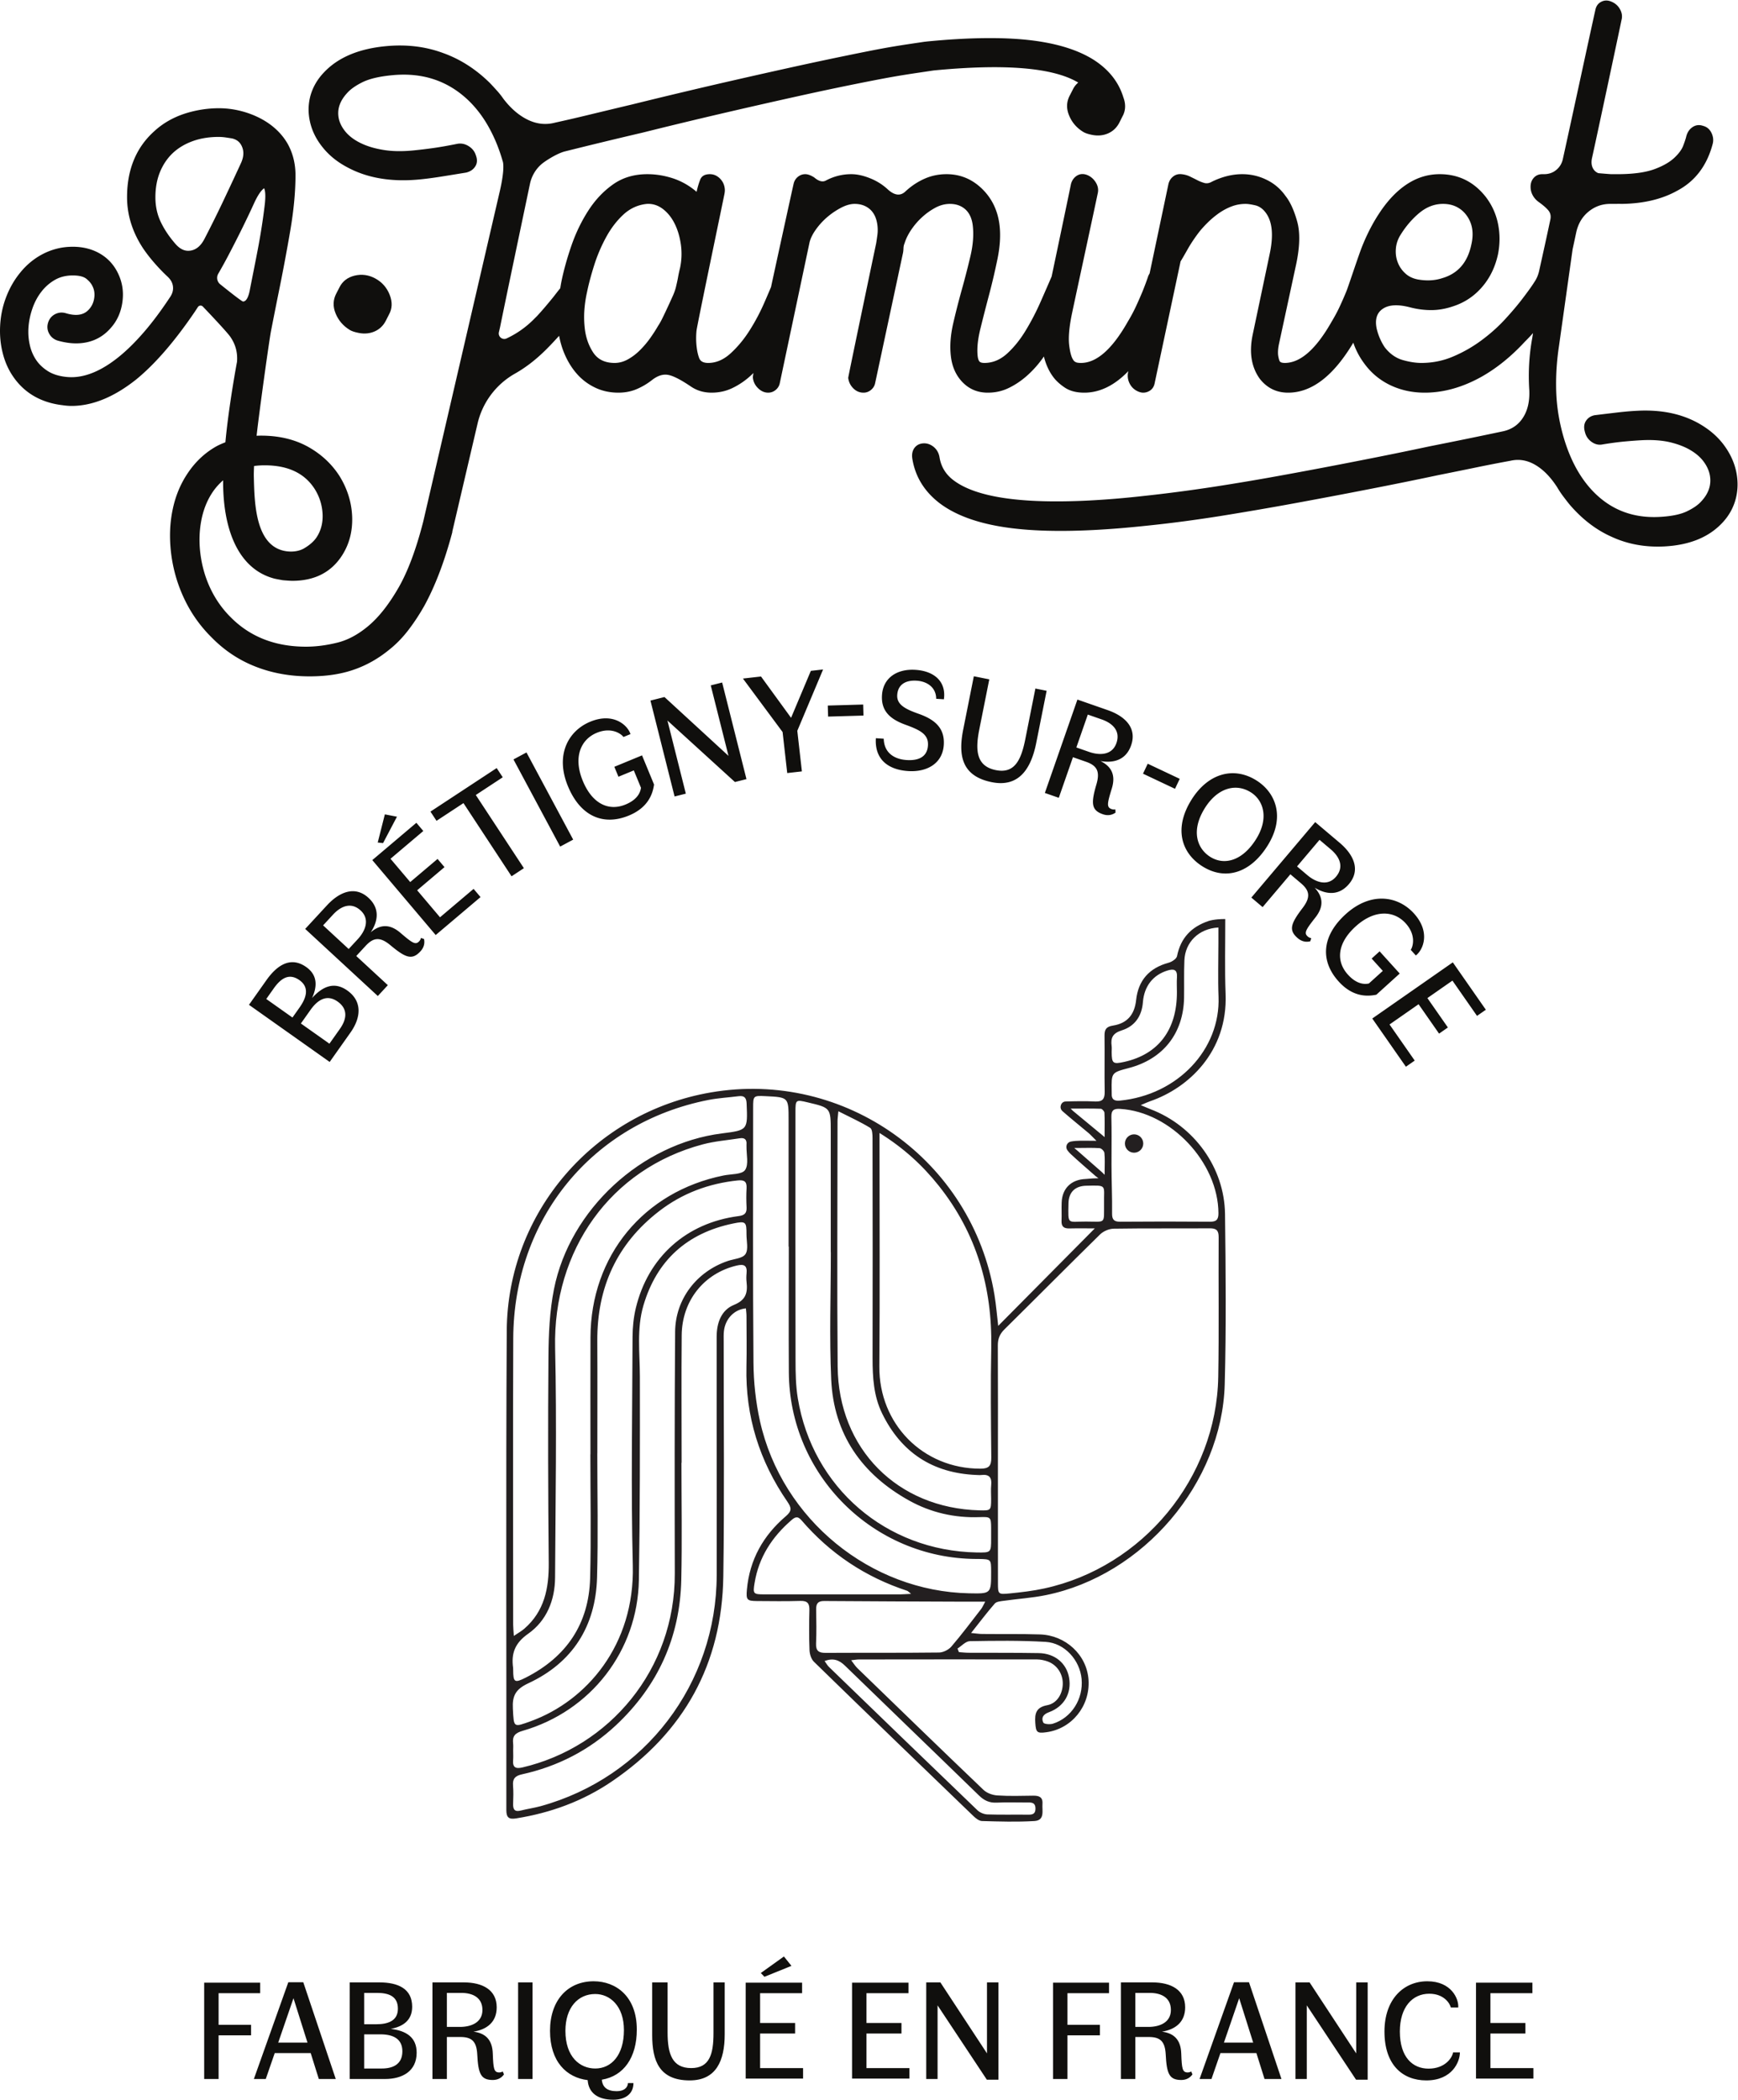 <svg xmlns="http://www.w3.org/2000/svg" xmlns:svg="http://www.w3.org/2000/svg" width="560.04" height="676.44"><g transform="matrix(1.333 0 0 -1.333 0 676.44)"><g transform="scale(.1)"><path fill="#100f0d" d="M528.434 155.648V50.078h-34.86v232.813h135.364v-25.379H528.434v-76.481h78.504v-25.383h-78.504M743.293 138.059l-33.844 107.269-36.89-107.269zm-129.609-87.98l83.25 233.831h36.203l78.508-233.832h-40.946L751.07 112.68h-86.965l-21.66-62.602h-28.761M880.297 158.02V75.45h42.644c26.055 0 49.739 9.491 49.739 41.632 0 30.789-23.348 40.938-53.125 40.938zm0 100.171v-75.8h28.766c26.39 0 52.792 6.757 52.792 37.558 0 29.781-21.32 38.242-50.765 38.242zm36.555 25.379c46.019 0 79.515-15.57 79.515-58.879 0-33.851-23.347-48.062-51.773-53.472 36.886-4.399 62.606-19.957 62.606-57.52 0-45.347-35.196-63.62-76.481-63.62h-85.278V283.57h71.411M1080.25 258.191v-82.23h31.81c26.06 0 54.14 10.148 54.14 40.949 0 29.09-22 41.281-51.44 41.281zm110.99-210.48c-29.1 0-35.19 15.23-37.56 61.918-1.69 31.812-13.53 41.973-40.95 41.973h-32.48V50.078h-34.86V283.57h75.47c46.02 0 79.85-18.269 79.85-60.238 0-36.543-24.7-53.801-56.16-58.883 27.74-3.379 45.67-18.269 46.69-53.121 1.35-36.547 2.71-45.348 15.57-45.348 3.38 0 6.43 1.02 8.46 2.372l3.04-7.114c-5.75-8.117-14.54-13.527-27.07-13.527M1287.31 283.57V50.078h-34.86V283.57h34.86M1438.9 255.48c-41.97 0-72.09-33.16-72.09-89 0-63.621 35.54-91.03 72.09-91.03 38.9 0 69.37 32.159 69.37 92.718 0 58.551-33.85 87.312-69.37 87.312zm-3.72 30.79c53.46 0 104.21-36.211 104.21-116.739 0-67.691-31.8-112.351-84.59-121.152 1.68-18.61 13.54-27.738 35.87-27.738 15.9 0 26.39 6.757 27.41 19.628h13.19c0-26.07-19.62-40.28-48.72-40.28-37.56 0-59.9 16.581-61.93 47.382-50.76 6.09-91.02 44.328-91.02 119.109 0 74.11 42.97 119.79 105.58 119.79M1576.57 283.57h37.23V162.422c0-51.774 11.16-85.953 57.18-85.953 43.99 0 53.81 33.16 53.81 84.601v122.5h27.07V158.02c0-63.282-20.3-111.329-84.6-111.329-73.76 0-90.69 47.707-90.69 109.297V283.57M1894.97 346.172l18.26-22.672-65.31-26.398-8.79 9.136zm-57.53-186.121V76.469h103.88v-25.38h-138.74v231.802h136.38v-25.379h-101.52V185.43h84.6v-25.379h-84.6M2094.57 160.051V76.469h103.89v-25.38h-138.75v231.802h136.38v-25.379h-101.52V185.43h84.6v-25.379h-84.6M2413.64 48.379h-28.09L2266.44 228.07V50.078h-27.41V283.57h34.18L2385.89 112v171.57h27.75V48.379M2580.42 155.648V50.078h-34.86v232.813h135.35v-25.379h-100.49v-76.481h78.5v-25.383h-78.5M2744.5 258.191v-82.23h31.8c26.07 0 54.15 10.148 54.15 40.949 0 29.09-21.99 41.281-51.44 41.281zm110.99-210.48c-29.1 0-35.2 15.23-37.56 61.918-1.69 31.812-13.54 41.973-40.95 41.973h-32.48V50.078h-34.86V283.57h75.47c46.02 0 79.85-18.269 79.85-60.238 0-36.543-24.7-53.801-56.17-58.883 27.75-3.379 45.69-18.269 46.7-53.121 1.36-36.547 2.71-45.348 15.57-45.348 3.38 0 6.43 1.02 8.46 2.372l3.04-7.114c-5.75-8.117-14.54-13.527-27.07-13.527M3029.39 138.059l-33.84 107.269-36.89-107.269zm-129.61-87.98l83.25 233.831h36.21l78.5-233.832h-40.94l-19.63 62.602h-86.96l-21.66-62.602h-28.77M3306.15 48.379h-28.09L3158.95 228.07V50.078h-27.41V283.57h34.18L3278.4 112v171.57h27.75V48.379M3450.26 286.27c58.54 0 76.48-42.969 74.79-63.27h-17.94c-1.69 8.109-15.22 33.16-52.1 33.16-40.62 0-71.07-32.148-71.07-91.371 0-61.93 30.79-89.668 69.37-89.668 40.6 0 57.53 27.07 59.21 39.25h16.59c0-22.672-18.62-67.68-81.22-67.68-57.18 0-101.17 37.23-101.17 118.098 0 78.172 46.36 121.481 103.54 121.481M3602.84 160.051V76.469h103.89v-25.38h-138.74v231.802h136.38v-25.379h-101.53V185.43h84.6v-25.379h-84.6"/><path fill="#231f20" d="M2944.9 1746.81c-4.2-243.91-182.3-459.6-420.6-511.2-27.4-6-55.5-9.2-83.4-12-28.3-2.81-28.5-1.9-28.5 25.8-.1 94.2-.1 188.49-.1 282.8.1 93.5.3 197.1-.2 290.6-.1 16 4.5 27.7 16 39 80.6 79.6 150.3 150.1 231.1 229.39 8 7.91 21.8 13.71 33 13.91 73.9 1.2 157.7.29 231.6.89 16.3.2 22.2-4.69 22.1-21.49-.7-112.6 1-225.2-1-337.7zm-319.8 375.5c-45.3.19-43.2-9.6-42.2 44.5.6 26.3 15.8 41.4 42.5 42.1 52.8 1.2 42.5 2.29 43.5-43.6-.5-50 5.5-43.1-43.8-43zm-19.4 170.3l-1.5 1.3-7.3 6.3h10c17.2 0 34.4.79 51.4-.5 4.3-.4 11-7.1 11.4-11.5 1.5-14.3.6-28.9.6-43.4v-9.5l-5.9 5.8-1.2 1.1c-19.2 16.8-38.3 33.59-57.5 50.4zm-12.2 97.39l-5.3 5.31h6.8c22 0 44.1.4 66.1-.4 3.1-.1 8.5-6 8.7-9.4.9-16.5.4-33.1.4-49.71v-9.39l-6.7 5.7-5 4.09c-21.6 18.01-43.4 35.91-65 53.8zm114.4 4.61c122.2-7.3 237-129.3 237.5-252.3.1-15.8-5.6-20.5-20.8-20.4-72.3.59-144.6.59-216.9 0-15.1-.1-19.6 5.7-19.4 19.8.5 39.29-1.4 78.6-1.4 117.9 0 22.1.2 44.09.2 66.19 0 16.51-.1 33.11-.5 49.6-.3 16.31 6.1 20.21 21.3 19.21zm4.1 189.9c31 9.8 48.2 34.1 50.8 67.99 3.1 39.01 24.7 65.71 59 76.41 15.3 4.79 24.6 2.9 23.3-16.3-.8-11.9-.1-23.91-.1-35.8.3-90.61-44.6-150.2-126.9-168.51-27.8-6.19-30.6-3.99-30.8 23.71 0 4.9.6 9.9-.1 14.7-2.6 19.9 2.8 30.9 24.8 37.8zm150.3 78.6c.5 30.19-.5 60.5.8 90.59 1.9 44.01 34.7 76.7 82.2 79.31v-36.6c0-43.51-1.4-87.2.3-130.7 4.9-127.5-99-237.5-238.5-251.1-13.2-1.31-20.5 2.8-19.7 17 .1 2.09 0 4.19-.1 6.29-.7 44.41-.7 44.41 41.5 55.51 83 21.7 131.9 83.8 133.5 169.7zm-466.2-1177.5c-1.1-11.1-.2-22.5-.2-33.7-.1-27.8-.5-28.21-28.3-27.5-198.1 5.1-341 148.49-342.7 347.7-1.7 197.5-.4 395.1-.3 592.6 0 6 .9 12.1 2 24.2 28.2-14.3 53.4-25.7 76.9-40.1 5.2-3.1 5.7-16.5 5.7-25.11.3-177.19.5-354.39.1-531.49 0-46.1 2.5-91.6 23.2-133.8 46.2-94.4 122-144 227.2-148.5 4.2-.1 8.5-.6 12.6-.1 18.6 2.2 25.7-5.8 23.8-24.2zm-53.7-261.7c-236.9 4.79-451.7 177.2-505.2 415.7-10.3 46.3-15.5 94.6-15.8 142-1.7 205.3-.8 410.7-.8 616 0 28.8.6 29.2 30 27.79 55.7-2.69 55.7-2.69 55.7-57.69v-305.9h.5c0-101.3-.5-202.5.1-303.8 1.5-248.5 203.7-449.8 452.6-451.1h6.3c30-.6 30-.6 30.1-30.4.1-53.9.1-53.7-53.5-52.6zm29.3-38c-23.7-30.51-46.8-61.5-72-90.8-6.7-7.8-19.7-14.2-29.8-14.31-91.3-1.09-182.6-.4-273.9-.89-17-.1-24 4.9-23.3 22.8 1.2 27.29.7 54.7.2 82.1-.2 13.8 4 20.59 19.2 20.5 112.3-.8 224.7-1.2 337-1.61 15.9-.09 31.9 0 52.5 0-4.7-8.59-6.7-13.7-9.9-17.79zm155.9-79.4c46-2.7 82.7-43.9 87-89.5 4.5-48.401-24.3-94.201-69.6-108.311-7-2.09-21.1-1.09-23 2.813-5.6 11.699 0 20 13.6 25 37 13.597 55.2 46.097 48.8 83.098-6 35.1-34.3 59.09-73.4 59.8-56.3.99-112.5.5-168.8.8-8 0-16.1.99-24.2 1.6-1.1 2.9-2.3 5.69-3.4 8.59 9.9 6.21 19.7 17.61 29.7 17.81 61 1.1 122.3 1.9 183.3-1.7zm-161.1-371.201c12.6-12.297 25.2-18.098 42.8-17.297 25.2 1.297 50.6.199 75.9.398 10.1.09 17.7-1.199 17.9-14.398.1-12.813-6.3-15.203-17.1-15.102-33 .399-66-.5-99 .602-8.2.297-18.1 4.297-24 9.898-120.1 115.301-239.7 230.988-359.4 346.79-3.6 3.51-6.1 8.31-10.3 14.11 21.2 7.8 35.3 2.3 49.3-11.3 107.8-104.799 216.2-208.901 323.9-313.701zm-518.8 486.001c-26.9 0-27.9 1.4-23.6 27.6 10.1 61.8 41.9 110.8 88.5 151.3 8.1 7.1 14.9 11.7 24.5.59 69.3-80.8 154.8-137.69 256-170.89 1.7-.6 3.1-2.41 9.3-7.3-12.4-.6-19.2-1.2-25.9-1.3zm75.2 1165.5c0 30 .6 30.5 29.5 23.59 55.8-13.19 55.8-13.19 55.8-70.49v-291.3h.2c0-102.7-3.7-205.5.9-308 6.1-132.2 73.9-229 188.5-292.6 52.5-29.1 109.8-42.21 170.3-40 26.9 1 27.6-.3 27.8-26.2v-25.4c0-34.4 0-34.4-35.3-33.8-218.7 4.2-396.3 156.7-432 372.39-5 30.31-5.5 61.61-5.5 92.5-.5 199.81-.3 399.61-.2 599.31zm203.2-82.8v32.4c59.4-37 104.5-78.91 143.2-127.5 91.1-114.5 129.5-245.8 126.9-391.01-1.7-88.59-.8-177.29.1-265.89.2-20.1-5.8-26.9-26.2-26.9-139.3-.11-245.5 108.19-244.4 247.1 1.4 177.2.4 354.5.4 531.8zm-325-57.1c-7.7-11.11-33.9-9.5-52-13.21-193.1-38.99-321-194.09-321.7-391.09-.4-94.31-.1-188.5-.1-282.8h-.2c0-99.9 2.1-199.81-.6-299.6-3-110.3-57.3-190.21-155.5-240-27.3-13.9-30.4-11.51-30.5 19 0 1.4.1 2.8-.1 4.2-5 35.09 4.2 60.2 36.3 82.7 44.7 31.5 64.8 81.1 65.1 136 1 184.9 4.3 370 .1 554.9-5.3 236.1 133.8 432.7 357 491.9 29 7.7 59.5 10 89.3 14.7 11.5 1.79 17.5-2.81 16.3-15.11-.1-1.29.1-2.79 0-4.19-.4-19.6 5.9-43.91-3.4-57.4zm.9-203.3c-6.9-10.4-27.7-11.5-42.5-16.5-75.1-25.3-127-92-127.5-171.4-1.5-194.8-1.2-389.51-.8-584.3.6-232.1-158.3-419.101-368.1-468.301-16.7-3.898-24.2-.097-22.7 17.801.6 7.699.1 15.5.1 23.199 0 5.602.5 11.289-.1 16.891-2.2 17.809 5 25.41 22.9 30.512 164.8 47.398 278.2 193.098 281.1 364.688 2.7 163.8 2.6 327.61 2.4 491.41-.1 57.6-8 115.8 8.6 172 32.1 109 105.5 174.9 216.7 198 31 6.4 32.5 4.3 32.4-26.7 0-16.1 5.1-36-2.5-47.3zM1774.4 1921c-31-12.59-41.9-43.59-42-76.89v-185.7c0-130.11.3-260.3.1-390.4-.4-262.5-173.3-489.201-426.1-558.701-15.6-4.2-31.7-6.411-47.3-10.399-14.7-3.801-19.2 2.399-18.7 16.09.5 14.711 1 29.609-.2 44.309-1.3 16.402 5 23.402 21.2 27 86.4 19 162.7 58.101 227.4 118.5 101.6 95.101 155 212.801 158.1 351.901 2.1 94.2.4 188.5.4 282.7h.4c0 102.7-.7 205.4.2 308.09.7 83.81 54.2 149.91 133 168.5 17.8 4.21 25.6.2 23.8-18.69-.7-7-.8-14.1 0-21.11 2.9-25.59-1.3-43.39-30.3-55.2zm-497.3-914.59c107.3 49.9 162.9 138 166.2 255.8 2.8 99.8.6 199.8.6 299.7h.1c0 90.7.4 181.5-.1 272.2-.7 128.7 47 234.3 149.4 313.3 55.8 43.1 119.8 67 190.1 74.3 15.8 1.59 22.2-2.5 21.3-18.81-.9-15.4-.8-30.89 0-46.39.7-14.3-5.3-19.2-19.3-21-126.3-16.3-218.9-99-248.5-222.61-5.3-22.39-7.7-45.99-7.8-68.99-.6-184.2-4-368.6.6-552.8 4.8-192.7-112.3-327.301-246.1-376.11-43.2-15.691-41.3-15.789-43.8 30-1.7 31.109 6.5 47.012 37.3 61.41zm-36.4 833.3c1 289.4 191.1 521.29 471.7 576.49 24.1 4.71 48.8 6.01 73.2 9.11 13.3 1.6 18.6-3.3 19.2-17.41 2.7-64.6 3.1-64.6-60-72.59-193.7-24.6-367.2-183.4-405.6-376.1-10.6-53.3-13-108.81-13.4-163.41-1.4-165.89-.9-331.79.7-497.69.6-61.91-10.3-117.6-59.3-160-6.5-5.61-14.2-9.81-25.1-17.2-.7 12.2-1.6 19.6-1.6 26.99 0 230.6-.7 461.21.2 691.81zm1720.6 300.9c-1.4 112.2-75 213.09-179.7 253.09-6.4 2.41-12.5 5.21-24 10 11 4.6 16.9 7.5 23.1 9.6 92.2 31.7 187.3 119.81 182 258.81-2.3 60.39-.7 120.9-.8 181.39-27.7 0-40.4-4.8-40.4-4.8-20.8-6.99-37.6-17.19-50.4-31.2-12.8-14-21.4-31.7-25.8-53.69-1.3-6.5-12.4-13.81-20.3-15.91-46.8-12.69-73.5-42.59-78.6-90.29-3.8-35.11-21.4-56.2-55.9-61.61-16.6-2.59-20.7-9.69-20.5-24.8.6-45-.4-90.09.4-135.09.3-17-4.8-24.4-22.8-23.61-23.8 1.2-47.8.71-71.7 0h-.2c-11-.39-15.9-14.79-8.1-22.59l.9-.9c20.6-18.1 42.1-35.2 63.1-52.9 5.3-4.5 9.9-9.8 18.9-18.61-21.2 0-35.9.71-50.6-.29-3.7-.3-7.4-.8-11.1-1.5-10-1.9-14.4-13.5-8.2-21.5 2.2-3.01 4.6-5.71 7.2-8.21 19.7-18.5 40.4-35.89 60.7-53.89l6.8-5.1-13.2-.4c-6-.61-12-1.1-17.9-1.4-34.6-1.3-56.6-22.71-57.8-56.8-.6-14.8.3-29.6-.3-44.3-.6-13.9 5.7-18.8 19-18.4 21.5.49 43 .09 61.4.09-77.8-78.49-155.7-157.1-233.5-235.59-2.8 23.4-4.8 49.2-9 74.6-53.6 325.5-361.6 545.3-685.8 489.6-282-48.41-491.4-290-493.2-575.8-2.3-386.2-.5-772.5-1-1158.7 0-19 7.1-22.699 24.2-19.91 83.2 13.301 160.9 41.711 230.5 89.012 174.9 118.597 266.7 284.288 269.8 495.698 2.8 189.2.8 378.5.9 567.7 0 8.5-.4 17 .6 25.3 3.3 29.6 24.9 52.29 53.1 54.79.5-6.09 1.4-12.19 1.4-18.29.1-40.8.8-81.6-.1-122.4-2.8-120 31.5-228.7 99.3-327 9.9-14.41 10.5-22.1-3.7-34.3-54.7-46.5-88-105.2-94.5-177.8-2.2-24.41.1-27.31 23.9-27.5 35.2-.21 70.4-.8 105.6.3 16.9.49 22-6.2 21.6-22.21-.8-32.39-1-64.8.3-97.1.4-9.49 4.1-21.39 10.7-27.79 127.9-124.601 256.5-248.699 385.2-372.609 5.8-5.59 13.9-12.102 21.1-12.301 42.1-1.191 84.5-2.5 126.5 0 26 1.609 18.4 25 19.6 41.609 1.2 16.602-8.6 19.891-22.6 19.7-28.8-.399-57.8-1.309-86.5.589-11.4.711-25.1 5.512-33.3 13.301-102.2 97.61-203.7 196.11-305.2 294.511-4.9 4.8-8.6 10.9-14.8 18.9 9.2 1 14 1.9 18.8 1.9 143.5.2 287 .3 430.5.1 8.9-.1 18.3-2.1 26.7-5.3 21.8-8.3 35.5-29.5 35.5-52.7 0-24.501-13.5-48.098-37.4-52.61-27.4-5.09-30.6-20.289-29-42.988 1.5-22.403 4-25.512 26.5-22.403 61.3 8.09 106.1 63 102.2 126.101-3.8 61.3-55.9 108.4-117.3 110.3-46.6 1.49-93.2.6-139.8 1.1-7.1 0-14.2 1.2-26.8 2.4 21.3 26.8 38.5 49.7 57.3 71.2 4.2 4.7 13.9 5.5 21.2 6.5 34.1 4.8 68.7 7 102.3 13.8 235.3 47.8 425.9 270.7 432.3 509.6 3.7 137.09 2.4 274.3.7 411.5"/><path fill="#231f20" d="M2763.65 2310.93c0-12.25-9.93-22.19-22.18-22.19-12.26 0-22.19 9.94-22.19 22.19 0 12.26 9.93 22.19 22.19 22.19 12.25 0 22.18-9.93 22.18-22.19"/><path fill="#100f0d" d="M727.344 2601.01l68.984-48.82 25.215 35.62c15.41 21.77 21.5 47.16-5.355 66.17-25.727 18.21-48.024 4.71-65.625-20.17zm-83.676 59.24l63.324-44.83 17.012 24.03c15.605 22.05 25.559 48.11-.164 66.32-24.887 17.61-44.563 4.8-61.969-19.79zm.398 45.54c27.219 38.45 60.032 57.23 96.223 31.62 28.27-20.01 26.336-47.93 14.059-74.88 25.476 28.22 53.695 40.5 85.078 18.28 37.883-26.81 32.336-67.01 7.918-101.51l-50.426-71.24-195.07 138.08 42.218 59.65M781.051 2838.15l61.824-57.11 22.102 23.92c18.089 19.59 29.964 47.76 6.808 69.15-21.883 20.21-46.316 12.13-66.765-10.01zm235.349-62.72c-20.212-21.89-35.892-15.9-72.646 14.75-25.098 20.83-40.957 18.97-59.992-1.64l-22.567-24.43 76.336-70.5-24.207-26.21-175.566 162.17 52.414 56.74c31.961 34.61 69.203 47.36 100.758 18.21 27.48-25.38 23.289-55.94 5.254-83.12 21.812 18.51 45.468 21.65 72.382-1.79 28.422-24.37 35.974-29.45 44.904-19.79 2.35 2.54 3.7 5.54 4.1 8.01l7.45-2.65c2.11-9.97.07-20.34-8.62-29.75M930.316 3106.43l29.274-5.64-33.582-63.8-12.922 1.33zm78.094-183.45l55.26-65.31 81.16 68.68 16.79-19.83-108.41-91.72-153.233 181.11 106.543 90.16 16.78-19.83-79.32-67.11 47.657-56.32 66.093 55.92 16.79-19.82-66.11-55.93M1236.61 2956.75l-116.25 176.87-65.14-42.81-14.65 22.28 160.08 105.23 14.65-22.29-65.13-42.81 116.26-176.87-29.82-19.6M1272.69 3256.06l112.89-210.67-31.46-16.85-112.88 210.67 31.45 16.85M1426.97 3330.4c56.36 23.27 90.67-9.04 97.08-30.01l-16.97-7c-4.78 7.03-28.32 25.04-64.51 10.1-38.1-15.71-57.65-58.26-33.73-116.21 22.73-55.08 62.37-73.95 103.35-57.04 31.38 12.96 36.19 32.18 37.26 40.49l-17.31 41.94-37.14-15.32-9.91 24.02 66.92 27.61 29.07-70.44c-3.17-22.3-13.8-55.54-60.87-74.97-60.84-25.1-116.86-2.87-147.38 71.09-31.06 75.26.67 133.68 54.14 155.74M1804.47 3191.61l-27.89-7.02-163.15 148.62 44.48-176.71-27.21-6.85-58.35 231.79 33.93 8.55 154.74-142.16-42.88 170.32 27.55 6.93 58.78-233.47M1938.47 3210.28l-35.46-4.01-11.21 99.12-95.86 129.28 43.7 4.95 72.66-99.84 47.81 113.48 29.59 3.35-62.34-148.24 11.11-98.09M2086.57 3371.85l.77-26.66-85.53-2.46-.77 26.66 85.53 2.46M2136.31 3289.24c.85-34.77 26.26-49.62 55.29-51.52 27.3-1.78 49.71 6.47 51.6 35.15 1.78 27.3-19.43 37.37-54.01 50.05-36.28 13.13-59.67 32.37-57.09 71.78 2.71 41.47 36.12 63.93 81.05 60.99 46.67-3.05 74.44-29.51 68.59-71.14l-18.66 1.22c-.01 26.39-20.51 41.96-47.13 43.7-26.62 1.74-45.38-9.18-47.03-34.41-1.54-23.5 19.63-34.27 52.19-45.76 39.7-14.06 62.98-35.02 60.35-75.12-2.92-44.58-40.42-66.08-86.04-63.1-50.82 3.33-81.33 30.32-78.12 79.4l19.01-1.24M2354.07 3440.17l37.37-7.45-24.25-121.63c-10.36-51.98-5.99-88.53 40.22-97.74 44.16-8.81 60.66 22.52 70.95 74.17l24.52 122.99 27.18-5.42-25.13-126.05c-12.66-63.54-42.67-107.72-107.22-94.85-74.07 14.77-81.5 66.06-69.17 127.89l25.53 128.09M2629.62 3347.59l-27.72-79.48 30.75-10.72c25.19-8.79 55.76-8.45 66.13 21.32 9.81 28.13-7.33 47.32-35.8 57.24zm36.34-240.87c-28.13 9.81-28.89 26.58-15.44 72.53 9.09 31.32 1.06 45.11-25.43 54.36l-31.4 10.94-34.22-98.13-33.69 11.76 78.71 225.69 72.94-25.44c44.48-15.52 71.03-44.58 56.89-85.15-12.32-35.32-42.02-43.67-74.14-37.97 25.67-12.63 37.99-33.06 27.22-67.09-11.01-35.78-12.66-44.74-.23-49.08 3.26-1.14 6.55-1.18 8.96-.56l.55-7.89c-8.3-5.92-18.62-8.19-30.72-3.97M2851.79 3192.31l-11.38-24.11-77.36 36.53 11.39 24.11 77.35-36.53M3023.6 3159.75c-36.37 22.83-80.53 10.46-110.92-37.95-34.61-55.16-18.72-98.25 12.97-118.14 33.74-21.18 77.64-9.87 110.6 42.65 31.86 50.75 18.17 94.1-12.65 113.44zm13.53 28.73c46.37-29.1 70.67-88.12 26.84-157.94-41.24-65.73-101.45-84.78-157.2-49.79-49.88 31.29-70.73 90.6-26.35 161.31 40.32 64.26 102.44 80.48 156.71 46.42M3189.76 3044.87l-54.37-64.25 24.86-21.03c20.35-17.22 49.01-27.86 69.37-3.8 19.24 22.74 10.11 46.8-12.89 66.26zm-52.43-237.84c-22.74 19.25-17.43 35.17 11.59 73.22 19.71 25.98 17.17 41.74-4.25 59.86l-25.38 21.48-67.11-79.32-27.24 23.04 154.36 182.43 58.97-49.88c35.95-30.43 50.31-67.08 22.57-99.86-24.16-28.56-54.87-25.71-82.82-8.87 19.45-20.99 23.62-44.48 1.37-72.38-23.11-29.46-27.86-37.22-17.82-45.73 2.64-2.23 5.7-3.46 8.18-3.74l-2.32-7.56c-9.86-2.55-20.32-.96-30.1 7.31M3418.01 2866.94c40.94-45.19 22.12-88.41 4.55-101.52l-12.33 13.61c5 6.86 14.01 35.11-12.28 64.13-27.67 30.55-74.31 34.58-120.79-7.51-44.17-40-48.54-83.69-18.77-116.55 22.79-25.17 42.51-23.2 50.69-21.4l33.64 30.46-26.97 29.79 19.26 17.44 48.59-53.66-56.49-51.16c-22.05-4.56-56.94-5.77-91.12 31.97-44.19 48.79-42.19 109.03 17.13 162.75 60.34 54.65 126.06 44.53 164.89 1.65M3429.2 2647.58l-70.2-48.94 60.84-87.25-21.32-14.86-81.24 116.52 194.67 135.72 79.86-114.52-21.32-14.86-59.44 85.25-60.54-42.2 49.54-71.05-21.31-14.86-49.54 71.05M1643.96 4427.2c-1.88-7.52-3.47-14.84-4.76-21.96-1.18-7.03-2.87-14.35-4.64-21.86-1.39-6.63-3.96-14.45-7.72-22.95-3.86-8.61-7.82-17.42-11.97-26.32-4.16-9-8.31-17.8-12.47-26.31-4.15-8.61-8.01-15.53-11.57-20.78-5.14-9-11.38-18.69-18.79-29.18a224.124 224.124 0 00-24.53-29.08c-8.91-9.01-18.7-16.52-29.29-22.46-10.68-6.03-21.46-8.89-32.44-8.89-23.35 0-40.56 8.3-51.74 25.11-11.08 16.82-18 36.41-20.48 58.87-1.68 14.93-1.97 29.78-.88 44.22a297.89 297.89 0 006.43 43.22c3.95 19.39 9.79 41.15 17.31 65 7.61 23.93 17.31 46.58 28.98 67.86 11.58 21.26 25.52 39.47 41.65 54.4 16.22 14.84 35.11 23.55 56.78 25.71 13.65.7 26.21-3.16 37.88-11.76 11.48-8.61 21.07-20.18 28.5-34.72 7.51-14.55 12.65-31.46 15.52-50.46 2.78-19.09 2.28-38.37-1.77-57.66m-1112.577-38.88c-6.926 6.33-8.41 16.62-3.762 24.73 8.414 14.65 16.621 29.38 24.344 44.12 24.226 46.1 45.695 89.72 63.695 129.39 6.235 12.96 12.074 22.46 17.41 28.19 2.672 2.87 4.453 4.26 5.442 4.85.398-.89.992-2.47 1.582-5.05 1.586-6.92 1.687-17.71.203-31.95-3.563-31.16-8.606-64.59-14.942-99.22-6.527-35.21-21.367-108.61-21.457-109.8-2.382-12.76-7.226-27.7-16.328-27.7-3.855 0-56.187 42.44-56.187 42.44m-37.199 108.72c-8.801-16.82-19.883-26.02-33.829-28.2-1.777-.2-3.558-.39-5.335-.39-11.375 0-21.864 5.83-32.055 18-14.938 17.31-26.703 35.21-35.016 53.12-8.113 17.41-12.269 37-12.269 58.16 0 22.46 3.66 42.84 10.879 60.65 7.226 17.7 17.41 33.03 30.269 45.4 12.86 12.36 28.988 22.26 47.68 29.18 18.992 7.13 40.562 10.68 64.004 10.68 5.144 0 10.488-.39 15.73-1.08 5.543-.79 11.375-1.68 16.817-2.58 11.972-2.86 19.683-9.39 24.136-20.37 4.746-11.48 3.961-23.94-2.074-37.89a8457.842 8457.842 0 00-39.57-84.77c-14.836-31.66-31.461-65.29-49.367-99.91M639.801 3950c56.781 0 97.242-19.39 121.578-58.27 11.074-18 17.207-37.59 18.391-58.86 1.093-21.37-3.657-40.26-14.34-56.67-6.332-9.6-16.422-18.7-30.367-26.91-8.711-5.15-23.387-9.36-41.45-7.13-76.883 9.49-78.441 117.33-80.027 180.14-.195 7.02.102 15.82.594 26.02 8.109 1.09 16.621 1.68 25.621 1.68m2734.389 522.01c.69 11.87 4.26 23.15 10.59 33.63 13.25 21.67 28.78 39.77 46.39 54.41 17.51 14.43 36.6 21.75 57.08 21.75 11.77 0 22.26-2.16 31.65-6.62 9.4-4.55 17.31-10.88 23.74-19.09 15.24-19.39 19.69-43.43 13.26-71.81-8.8-43.33-32.15-70.64-70.04-81.82-17.8-5.93-37.49-7.12-59.15-3.35-11.97 2.27-21.96 6.91-29.88 14.04-8.01 7.12-14.24 15.63-18.4 25.82-4.15 9.99-6.03 21.07-5.24 33.04m824.12-544.17c-3.66 22.25-12.17 43.32-25.43 63.21-13.25 19.98-30.37 36.9-51.24 50.85-44.21 29.87-98.62 43.23-163.03 39.96-14.34-.69-30.06-1.98-46.98-3.96-16.91-1.97-35.9-4.26-56.88-6.82-9.29-1.88-16.32-6.54-21.07-13.95-4.65-7.32-5.44-16.12-2.37-26.51 2.27-9.6 7.32-17.41 15.23-23.35 7.91-5.93 16.33-8.4 25.03-7.22 19.48 3.27 37.39 5.74 53.71 7.32 16.32 1.49 31.36 2.67 45.01 3.37 25.33 1.18 47.68-.5 67.07-5.05 19.49-4.75 36.11-11.18 49.86-19.49 13.75-8.21 24.43-17.8 32.15-28.68 7.72-10.89 12.36-21.77 14.15-32.94 3.65-22.26-3.27-42.83-20.88-61.64-7.62-8.6-19.18-16.71-34.92-24.23-15.73-7.52-37.89-11.96-66.67-13.46-69.25-3.45-126.03 20.98-170.54 73.4-16.32 19.4-30.18 41.75-41.55 66.97-11.37 25.23-20.28 52.63-26.81 82.22-6.63 29.67-10.18 60.33-10.48 92.09-.4 31.85 1.88 64.3 6.82 97.53l33.04 234.55c2.77 12.76 5.55 25.71 8.41 39.17 4.45 21.76 14.35 38.88 29.68 51.54 15.42 12.76 33.04 19.08 52.91 19.08 0 0 21.38.11 21.87.11 2.18 0 4.36-.11 6.53-.11 52.23.8 96.45 11.29 132.95 31.56 43.92 23.05 72.81 61.34 86.56 114.46 1.98 9 .79 17.71-3.66 26.41-4.46 8.61-11.08 13.95-20.08 16.22-8.9 3.07-17.22 2.08-24.74-2.77-7.51-4.84-12.66-12.16-15.43-21.86-1.38-6.03-3.95-13.84-7.71-23.64-3.76-9.7-11.28-19.69-22.15-29.68-11.09-10.19-26.52-18.98-46.31-26.41-19.98-7.51-46.79-11.67-80.42-12.37-4.45-.19-25.52-.09-25.52-.09-4.35.2-24.93 1.88-30.87 2.47-4.25 1.78-7.91 4.45-10.58 8.11-5.34 7.13-6.92 16.33-4.74 27.5 9.59 42.54 71.52 333.37 71.41 334.06 2.48 9 1.29 17.81-3.46 26.31-4.74 8.61-11.77 14.84-21.17 18.6-8.6 3.66-16.82 3.56-24.53-.59-7.81-4.06-12.47-10.98-14.14-20.77-.6-.8-67.97-312.79-78.06-357.61-2.36-12.5-8.73-22.64-19.11-30.05-7.65-5.45-17.01-8.03-26.39-8.03h-4.64c-9.01 0-16.13-3.36-21.57-10.09-5.25-6.63-7.32-14.84-6.43-24.83 1.28-12.96 8.61-24.53 19.19-32.15 11.97-8.61 20.08-15.83 24.43-21.57 4.45-5.93 5.74-13.05 3.96-21.27-9.39-44.11-18.2-84.08-26.22-119.89-.25-1.19-.51-2.38-.76-3.55-2.04-9.48-5.74-18.45-11.08-26.54-.05-.06-.08-.12-.13-.18-6.62-10.58-16.02-23.54-27.99-39.27-11.87-15.73-26.21-32.74-43.03-51.04-16.82-18.3-35.81-35.32-56.97-50.95a331.822 331.822 0 00-68.66-39.27c-24.44-10.49-50.16-15.62-76.86-15.62-13.75 0-28.89 2.37-45.6 7.11-16.63 4.94-31.07 15.23-43.13 30.86-9.01 13.56-15.44 28.5-19.39 44.92-4.65 22.45.39 38.48 15.13 48.18 14.65 9.79 36.5 10.88 65.39 3.36 17.01-4.45 34.03-6.73 51.14-6.73 17.21 0 34.72 2.96 52.53 9 27.79 8.9 51.24 24.44 70.33 46.5 19.19 22.05 32.16 48.77 38.88 80.12 4.75 24.73 4.75 48.87 0 72.41-4.65 23.55-14.25 44.91-28.79 64.4-28.89 37.39-66.38 56.09-112.28 56.09-28.19 0-54.5-8.02-79.03-24.14-24.63-16.13-47.19-39.86-67.66-71.22-15.24-23.15-28.5-48.87-40.07-77.36-8.9-21.76-33.73-97.93-38.58-109.81-4.25-10.47-9.3-22.15-15.13-34.82-5.74-12.65-12.66-25.71-20.78-39.16-37.78-66.58-75.47-99.71-113.26-99.71-1.29 0-3.27.09-5.64.48-2.48.41-4.45 1.29-6.04 2.78-1.58 2.27-2.96 6.92-4.15 14.04-1.09 7.13-.59 16.23 1.58 27.4l41.85 193.99c9 42.64 9.79 77.16 2.27 103.67-7.42 26.51-16.72 46.89-28 61.13-12.16 17.21-27.5 30.27-45.99 39.18-18.5 9.1-38.09 13.55-58.66 13.55-24.04 0-48.37-6.04-73.01-18-6.43-3.77-12.56-4.86-18.2-3.37a93.326 93.326 0 00-17.21 6.73c-5.84 3.06-11.77 5.93-18 9-6.13 2.97-12.97 4.85-20.68 5.64-7.62.69-14.25-1.18-19.88-5.64-5.74-4.45-9.49-10.49-11.37-17.9l-45.61-216.45c-1.68-2.67-3.17-5.53-4.15-8.89-3.57-10.49-7.82-21.77-12.57-33.65a993.21 993.21 0 00-15.23-34.82c-5.74-12.65-12.66-25.71-20.78-39.16-37.69-66.58-75.47-99.71-113.16-99.71-6.14 0-10.59.68-13.06 2.16-2.67 1.39-4.36 2.97-5.14 4.46-4.95 6.73-8.31 19.1-10.39 36.99-1.98 17.91 0 42.14 6.23 72.81 3.46 17.31 57.38 266.49 62.72 292.71 2.27 8.91.98 17.71-4.06 26.32-5.04 8.5-11.97 14.73-20.57 18.49-9.3 3.76-17.71 3.36-25.13-1.08-7.32-4.46-12.27-11.28-14.74-20.18-5.24-26.22-42.54-203.78-46.88-224.07-.2-.39-.5-.78-.6-1.27-7.12-16.53-15.83-36.51-26.22-60.05-10.38-23.55-22.15-46.3-35.51-68.36-13.25-22.05-28.29-40.75-45-56.09-16.82-15.33-35.22-22.84-55.11-22.84-6.13 0-10.28 1.27-12.26 3.85-1.98 2.58-3.37 6.83-4.06 12.86-1.98 17.9.2 39.77 6.53 65.58 6.33 25.82 13.35 53.23 21.07 82.4 7.72 29.09 14.54 58.37 20.48 87.45 5.93 29.19 7.61 55.59 4.94 79.64-4.05 35.8-18.2 65.58-42.43 89.12-24.24 23.55-52.83 35.32-85.77 35.32-19.19 0-37.09-3.76-53.81-11.28-16.62-7.42-31.75-17.61-45.4-30.26-12.37-11.98-27.01-10.1-43.83 5.63-12.27 11.18-26.41 19.98-42.64 26.31-16.12 6.43-31.06 9.6-44.71 9.6-21.96 0-42.63-5.34-62.02-15.73-7.81-3.76-17.01-1.19-27.59 7.91-8.22 5.15-15.34 7.82-21.47 7.82-6.93 0-12.96-2.28-18.31-6.73-5.34-4.55-8.6-10.19-9.99-16.81-1.88-7.52-45.5-207.25-53.61-244.93-.3-1.48-.59-2.87-.9-4.26-4.54-10.69-9.49-22.45-15.23-35.51a484.388 484.388 0 00-36-68.46c-13.65-21.75-29.09-40.36-46.1-55.98-17.12-15.74-35.32-23.54-54.51-23.54-11.67 0-18.89 3.85-21.86 11.76-2.97 7.82-4.94 16.92-6.13 27.4-1.49 12.67-1.58 25.52-.3 38.68 1.29 13.06 66.87 326.05 67.66 331.29.8 4.45 1.09 8.61.59 12.37-1.08 9.59-5.04 17.8-11.96 24.63-7.03 6.73-14.94 10.09-23.85 10.09-12.36 0-20.27-4.45-23.64-13.55-3.46-8.91-6.33-18.7-8.6-29.09-17.41 14.94-36.51 25.72-57.08 32.55-20.68 6.73-41.25 10.09-61.83 10.09-32.25 0-59.94-8.31-83.09-24.73-23.25-16.43-43.14-37.49-59.75-63.31-16.62-25.82-30.27-54.02-40.86-84.68-10.58-30.66-18.79-60.14-24.52-88.54-.89-4.74-1.69-9.59-2.48-14.44-7.62-9.29-14.54-18.59-17.31-21.96-13.55-16.71-26.32-31.75-38.38-44.8l-8.77-8.78a228.697 228.697 0 00-65.19-45.71c-10.08-4.72-21.15 4.28-18.63 15.11l2.67 11.48c16.52 81.21 57.47 275.89 72.41 347.01 4.55 21.47 16.92 40.56 35.02 53.02 17.21 11.98 37.49 22.66 50.65 25.63 59.35 14.83 121.67 29.97 186.96 45.2 59.35 14.84 120.68 29.68 183.79 44.42 63.11 14.74 126.32 29.08 189.63 43.13 63.31 14.05 126.13 27.2 188.35 39.27 62.02 11.97 84.18 14.74 141.46 23.35 172.52 16.62 288.95 6.92 349.49-29.28-5.24-4.46-9.69-9.8-12.86-16.42l-7.32-14.25c-8.31-15.43-9-31.65-1.98-48.67 6.93-17.01 18.5-30.38 34.53-40.07 4.74-2.86 11.86-5.24 21.66-7.12 13.75-2.67 26.61-1.38 38.48 3.86 11.87 5.34 20.77 13.95 27.01 26.12l7.12 14.24c4.75 8.31 6.92 17.22 6.63 26.61-.11.49 0 .99-.11 1.58-.29 5.84-1.67 11.98-4.05 18.3-11.28 37-35.12 67.27-71.82 90.82-38.77 24.43-91 40.46-156.88 47.78-64.8 7.21-146.21 6.13-243.94-3.28-.3 0-.5 0-.8-.09-.3 0-.49 0-.89-.1-3.26-.4-5.24-.59-6.23-.69-.5-.1-.69-.1-.79-.1-55.89-8.31-79.43-11.58-140.27-23.65-62.62-12.55-125.73-25.82-189.43-39.96-63.61-14.05-127.22-28.48-190.83-43.22-63.41-14.85-125.23-29.58-185.37-44.52-32.26-7.62-63.81-15.24-94.67-22.65-30.77-7.52-61.23-14.65-91.41-21.27-22.15-5.94-43.92-3.76-65.49 6.43-21.46 10.19-41.34 27-59.55 50.65-5.33 7.71-10.87 14.64-16.41 20.67-5.55 6.23-11.28 12.46-17.22 18.6-33.83 33.14-71.32 57.07-112.28 71.72-42.83 15.92-89.419 21.46-139.669 16.52-64.996-6.33-114.254-27.31-147.887-62.62-15.925-16.52-26.914-35.12-32.949-55.79-5.832-20.68-6.426-42.04-1.476-64.01 4.847-21.86 14.933-42.33 30.164-61.33 15.14-19.09 34.332-34.92 57.574-47.48 49.164-27.3 108.519-37.49 177.963-30.67 15.43 1.49 32.45 3.77 50.55 6.63 18.3 2.87 38.67 6.24 61.23 9.89 10.1 2.48 17.41 7.43 22.16 15.04 4.75 7.52 5.24 16.33 1.48 26.41-2.87 9.5-8.7 16.92-17.41 22.36-8.8 5.54-18 7.42-27.39 5.74-20.98-4.25-40.27-7.71-57.78-10.19-17.61-2.48-33.73-4.36-48.569-5.84-27.297-2.66-51.535-2.27-72.707 1.29-21.265 3.46-39.472 9-54.605 16.42-15.332 7.42-27.301 16.43-36.106 26.71-8.711 10.38-14.242 20.97-16.718 31.85-4.848 21.96 1.785 42.73 19.98 62.42 7.91 9 20.086 17.7 36.699 26.01 16.727 8.31 40.461 14.05 71.52 17.02 74.686 7.42 137.106-13.75 187.456-63.21 18.5-18.4 34.43-39.76 47.78-64.21 13.36-24.32 24.24-51.03 32.55-80.12 0 0 6.83-13.45-7.13-73.59l-184.88-797.51c-17.21-67.26-37.19-120.59-59.944-160.15-22.852-39.58-46.696-70.04-71.723-91.31-25.125-21.27-50.64-35.12-76.762-41.35-26.113-6.42-51.136-9.59-75.078-9.59-73.992 0-134.437 23.54-181.32 70.53-20.383 20.08-36.902 43.42-49.465 69.74-12.66 26.61-20.777 55-24.531 85.56-3.266 26.92-2.574 52.92 2.18 78.35 4.746 25.33 13.449 47.88 26.406 67.66 7.422 11.38 16.32 21.37 26.508 30.27-.891-113.56 33.64-212.68 122.172-237.12 2.472-.98 21.761-4.34 22.058-4.34 2.473-.3 17.609-1.49 22.953-1.49 54.504 0 94.961 20.98 121.274 62.82 16.82 26.91 24.632 57.57 23.453 91.9-1.289 34.42-11.285 66.87-29.977 97.53-18.5 29.18-43.429 52.73-74.789 70.63-32.941 18.7-71.418 28-115.539 28-3.558 0-7.125-.11-10.683-.3 4.847 46.39 30.074 229 34.921 253.73 5.637 28.89 11.575 58.86 17.809 89.73 10.387 50.75 19.883 101.29 28.285 150.26 8.61 49.65 12.957 95.45 12.957 136.11 0 27.9-6.422 53.52-19.191 76.27-11.473 19.78-27.594 36.7-47.973 50.45-16.226 10.89-34.82 19.49-55.301 25.72-20.472 6.13-41.543 9.3-62.519 9.3-28.778 0-57.176-4.65-84.473-13.65-27.601-9.3-51.738-23.34-71.621-41.65-43.82-39.07-66.078-92.69-66.078-159.56 0-43.72 13.351-85.76 39.664-125.13a373.05 373.05 0 0127.5-35.12c9.695-11.08 19.687-21.47 29.879-31.06 8.109-7.32 12.656-15.04 13.848-23.84 1.191-8.8-.793-17.11-6.235-25.43-21.363-32.44-42.832-61.33-63.898-85.66-20.977-24.24-41.754-44.71-61.828-60.73-39.868-31.96-77.954-48.18-113.27-48.18-4.254 0-8.508.2-12.855.69-17.907 1.88-33.043 6.72-44.813 14.34-11.973 7.72-21.57 17.01-28.488 27.7-7.028 10.78-12.067 22.95-14.836 36.21-2.973 13.55-3.863 27.2-2.973 40.65.992 15.54 4.254 31.26 9.598 46.59 5.242 15.14 12.558 28.79 21.766 40.56 8.898 11.57 19.882 21.17 32.64 28.49 12.461 7.13 26.91 10.68 43.129 10.68 15.133 0 26.211-2.76 32.941-8.2 7.219-5.94 12.071-11.87 14.836-18.11 4.254-8.51 5.543-17.81 4.055-28.19-1.578-10.59-5.441-19.29-12.066-26.81-8.114-9.49-18.598-14.04-32.047-14.04-7.227 0-15.336 1.28-24.141 3.95-3.656 1.09-7.226 1.69-10.781 1.69-5.438 0-10.684-1.39-15.731-3.97-8.207-4.25-14.046-11.37-16.816-20.57-2.867-9.3-1.875-18.5 2.77-26.71 4.55-8.2 11.574-13.85 21.066-16.72 15.734-4.35 30.477-6.52 43.727-6.52 34.328 0 62.621 12.56 83.988 37.29 15.23 16.91 24.734 37.98 28.094 62.61 3.363 23.45.195 45.91-9.305 66.68-9.59 21.37-24.434 38.18-43.914 49.76-19.293 11.47-41.75 17.2-66.676 17.2-13.055 0-25.918-1.47-37.988-4.54-12.067-2.97-24.031-7.52-35.512-13.55-20.773-10.99-39.074-26.22-54.203-45.21-14.05-17.21-25.426-37.2-33.738-59.26-8.407-22.05-13.153-45.49-14.246-69.63-1.086-22.56 1.093-44.72 6.53-65.68 5.438-21.28 14.044-40.27 25.524-56.69 27.301-39.47 67.758-62.53 119.594-68.46 3.367-.5 6.73-.89 10.094-1.18 3.363-.3 6.926-.49 10.879-.49 50.644 0 103.269 21.66 156.593 64.19 45.5 37.2 92.989 92.1 141.36 163.32 2.57 3.87 5.047 7.62 7.515 11.48 2.672 4.05 8.414 4.74 11.871 1.28 0 0 57.176-59.65 66.579-73.3 12.558-18.2 17.902-37.99 16.121-60.33-1.09-5.45-20.18-108.33-28.094-194.49-6.531-2.57-13.156-5.34-19.586-8.6-28.687-15.64-52.523-37.79-71.422-66.08-17.711-26.22-29.976-55.89-36.699-89.14-6.824-33.23-7.914-68.15-3.461-104.85 4.844-38.88 15.527-75.67 32.148-110.4 16.524-34.81 38.481-65.58 65.684-92.49 30.762-31.46 66.176-55 106.238-70.63 39.965-15.73 83.59-23.55 130.676-23.55 39.574 0 74.785 5.15 105.652 15.74 30.868 10.48 59.551 26.51 86.063 48.07 16.32 12.86 31.652 28.29 45.898 46.6 14.143 18.3 27.393 38.28 39.663 60.04 26.22 47.78 48.88 107.13 67.77 178.16l-.11 1.18 61.14 261.36c11.87 50.94 44.61 94.57 90.11 120.38 26.42 14.84 52.04 34.73 76.87 59.65 9.5 9.5 19.58 20.28 30.07 31.86 2.87-15.24 7.12-29.68 12.86-43.24 8.02-18.79 18.01-35.01 30.17-48.76 12.17-13.85 26.81-24.93 43.92-33.14 17.02-8.21 35.81-12.27 56.39-12.27 15.73 0 30.37 2.77 43.82 8.41 13.36 5.64 25.72 12.96 37.1 21.86 13.25 10.39 25.91 14.74 38.18 12.86 12.17-1.78 30.57-11.07 55-27.5 14.94-10.48 31.95-15.63 51.14-15.63 18.5 0 35.72 3.86 51.64 11.78 15.93 7.81 30.57 17.9 43.92 30.27 1.88 1.78 3.76 3.65 5.64 5.44-1.09-6.24-1.49-10.19-1.29-11.68 1.09-9.69 5.25-18 12.57-25.13 7.32-7.12 15.43-10.68 24.33-10.68 6.92 0 12.96 2.28 18.3 6.73 5.35 4.45 8.61 9.99 9.9 16.82l71.81 339.59c2.38 9.8 7.52 20.29 15.53 31.46 8.01 11.18 17.32 21.27 27.9 30.27 10.68 9.01 21.86 16.42 33.53 22.46 11.67 5.93 22.26 8.89 31.95 8.89 15.04 0 27.5-4.44 37.5-13.34 9.89-9 15.83-22.16 17.8-39.27.79-7.53.79-14.74-.1-21.87-.99-7.12-1.98-14.44-3.26-21.86-1.38-6.03-67.57-321.79-67.37-324.07 1.09-9.69 5.15-18 12.07-25.13 7.02-7.12 15.33-10.68 24.93-10.68 6.82 0 12.86 2.28 18.21 6.73 5.33 4.45 8.69 9.99 9.98 16.82l66.68 311.6c.99 3.75 1.47 8.01 1.68 12.86.09 4.95.99 9.2 2.67 12.96 3.46 11.27 9.1 22.46 16.71 33.63 7.72 11.18 16.43 21.27 26.51 30.27 9.9 9.01 20.58 16.42 31.86 22.46 11.38 5.93 22.85 8.89 34.53 8.89 15.02 0 27.59-4.44 37.49-13.34 9.89-9 15.82-22.16 17.8-39.27 2.57-22.46.59-46.89-5.64-73.5-6.24-26.51-13.26-53.81-21.07-81.81-7.81-28-14.83-55.69-21.07-82.9-6.13-27.4-7.91-52.92-5.24-76.86 2.96-26.12 12.56-47.38 28.89-63.91 16.22-16.41 36.3-24.63 60.33-24.63 18.51 0 35.72 3.86 51.64 11.78 15.93 7.81 30.67 17.9 44.42 30.27 13.65 12.26 26.01 26.21 37 41.54.88 1.29 1.77 2.58 2.66 3.86 4.66-18.9 12.07-35.41 22.46-49.36 6.53-8.9 15.82-17.61 28.09-25.82s28-12.27 47.09-12.27c37.5 0 73 17.42 106.54 52.04l-.89-3.86c-1.58-9.69 0-18.8 4.75-27.5 4.75-8.6 11.77-14.64 21.07-18.4 4.25-1.59 7.82-2.28 10.58-2.28 6.83 0 12.96 2.08 18.31 6.14 5.34 4.16 8.6 9.89 9.89 17.41l62.51 293.69c2.87 4.56 8.21 13.65 16.03 27.5 7.62 13.75 17.41 28.59 29.38 44.22 6.03 7.52 13.06 15.14 21.07 23.05 8.01 7.82 16.82 15.14 26.32 21.87 9.59 6.62 19.78 12.16 30.56 16.22 10.88 4.15 22.16 6.12 33.83 6.12 5.44 0 13.06-1.08 22.95-3.35 9.89-2.18 18.5-8.22 25.72-17.91 16.22-21.66 19.19-55.4 9.3-100.9l-40.86-193.99c-8.9-42.52-3.26-78.04 17.11-106.43 17.62-22.46 40.47-33.64 68.56-33.64 57.08 0 109.61 40.36 157.59 120.79 6.43-18.9 15.82-36.4 28.09-52.43 16.22-21.66 36.7-38.48 61.73-50.45 25.12-11.87 52.62-17.91 82.89-17.91 45.8 0 92.1 13.06 138.49 39.17 36.8 20.98 71.22 49.07 103.67 84.19 6.92 6.83 13.46 13.75 19.58 20.67l-1.88-11.87c-7.61-41.54-9.99-83.98-7.11-127.21.98-26.91-4.36-49.07-16.03-66.47-11.57-17.42-28.19-28.1-49.56-32.25-55.4-11.77-113.57-23.65-174.4-35.71-55.4-11.78-112.57-23.45-171.43-34.92-58.76-11.58-117.72-22.76-176.77-33.53a5924.333 5924.333 0 00-175.29-29.68c-57.97-8.81-113.77-16.13-167.38-21.87-23.74-2.67-46.79-4.94-69.34-6.82-22.46-1.88-44.02-3.27-64.6-4.35-165-8.32-274.41 8.2-328.12 49.75-18.2 14.05-29.09 32.15-32.75 54.41-1.67 10.49-6.32 18.79-13.94 25.23-7.62 6.23-15.83 9.2-24.83 8.8-9.5-.49-16.82-4.25-21.96-11.18-5.05-7.02-6.73-15.73-5.05-26.11 7.02-43.03 28.79-78.55 65.09-106.74 34.82-26.61 82.41-45.41 142.95-56.19 60.43-10.88 136.9-13.95 229.29-9.3 21.27 1.09 43.23 2.58 66.19 4.45 22.74 1.88 46.69 4.26 71.81 6.93 54.9 5.74 111.58 13.35 169.75 22.55 58.27 9.4 117.02 19.4 176.38 30.28 59.35 10.88 118.6 22.05 177.86 33.62 59.16 11.48 116.83 23.15 172.81 35.03 30.17 6.03 59.56 11.96 88.34 17.9 28.69 5.94 57.08 11.48 85.27 16.62 20.58 4.75 40.66 1.48 60.05-9.89 19.48-11.38 37.09-29.39 53.02-54.11 4.65-7.91 9.5-15.23 14.34-21.57 4.85-6.52 9.9-13.06 15.14-19.58 29.97-35.12 63.51-61.14 100.8-77.95 38.87-18.21 81.61-26.22 128.2-23.94 60.24 3.07 106.54 21.56 139.08 55.39 15.34 15.73 26.22 33.83 32.56 54.31 6.22 20.47 7.61 41.94 3.95 64.2"/><path fill="#100f0d" d="M845.766 4277.01c4.73-2.89 11.933-5.22 21.73-7.12 13.727-2.68 26.59-1.37 38.465 3.84 11.883 5.32 20.777 14.01 26.941 26.13l7.192 14.21c8.191 14.5 8.855 30.46 1.894 48.02-6.855 17.43-18.457 30.57-34.57 39.38-16.109 8.81-32.902 11.16-50.152 6.99-17.25-4.28-29.489-13.7-36.735-28.5l-7.316-14.19c-8.27-15.41-8.969-31.72-1.949-48.71 6.89-16.96 18.476-30.33 34.5-40.05"/></g></g></svg>